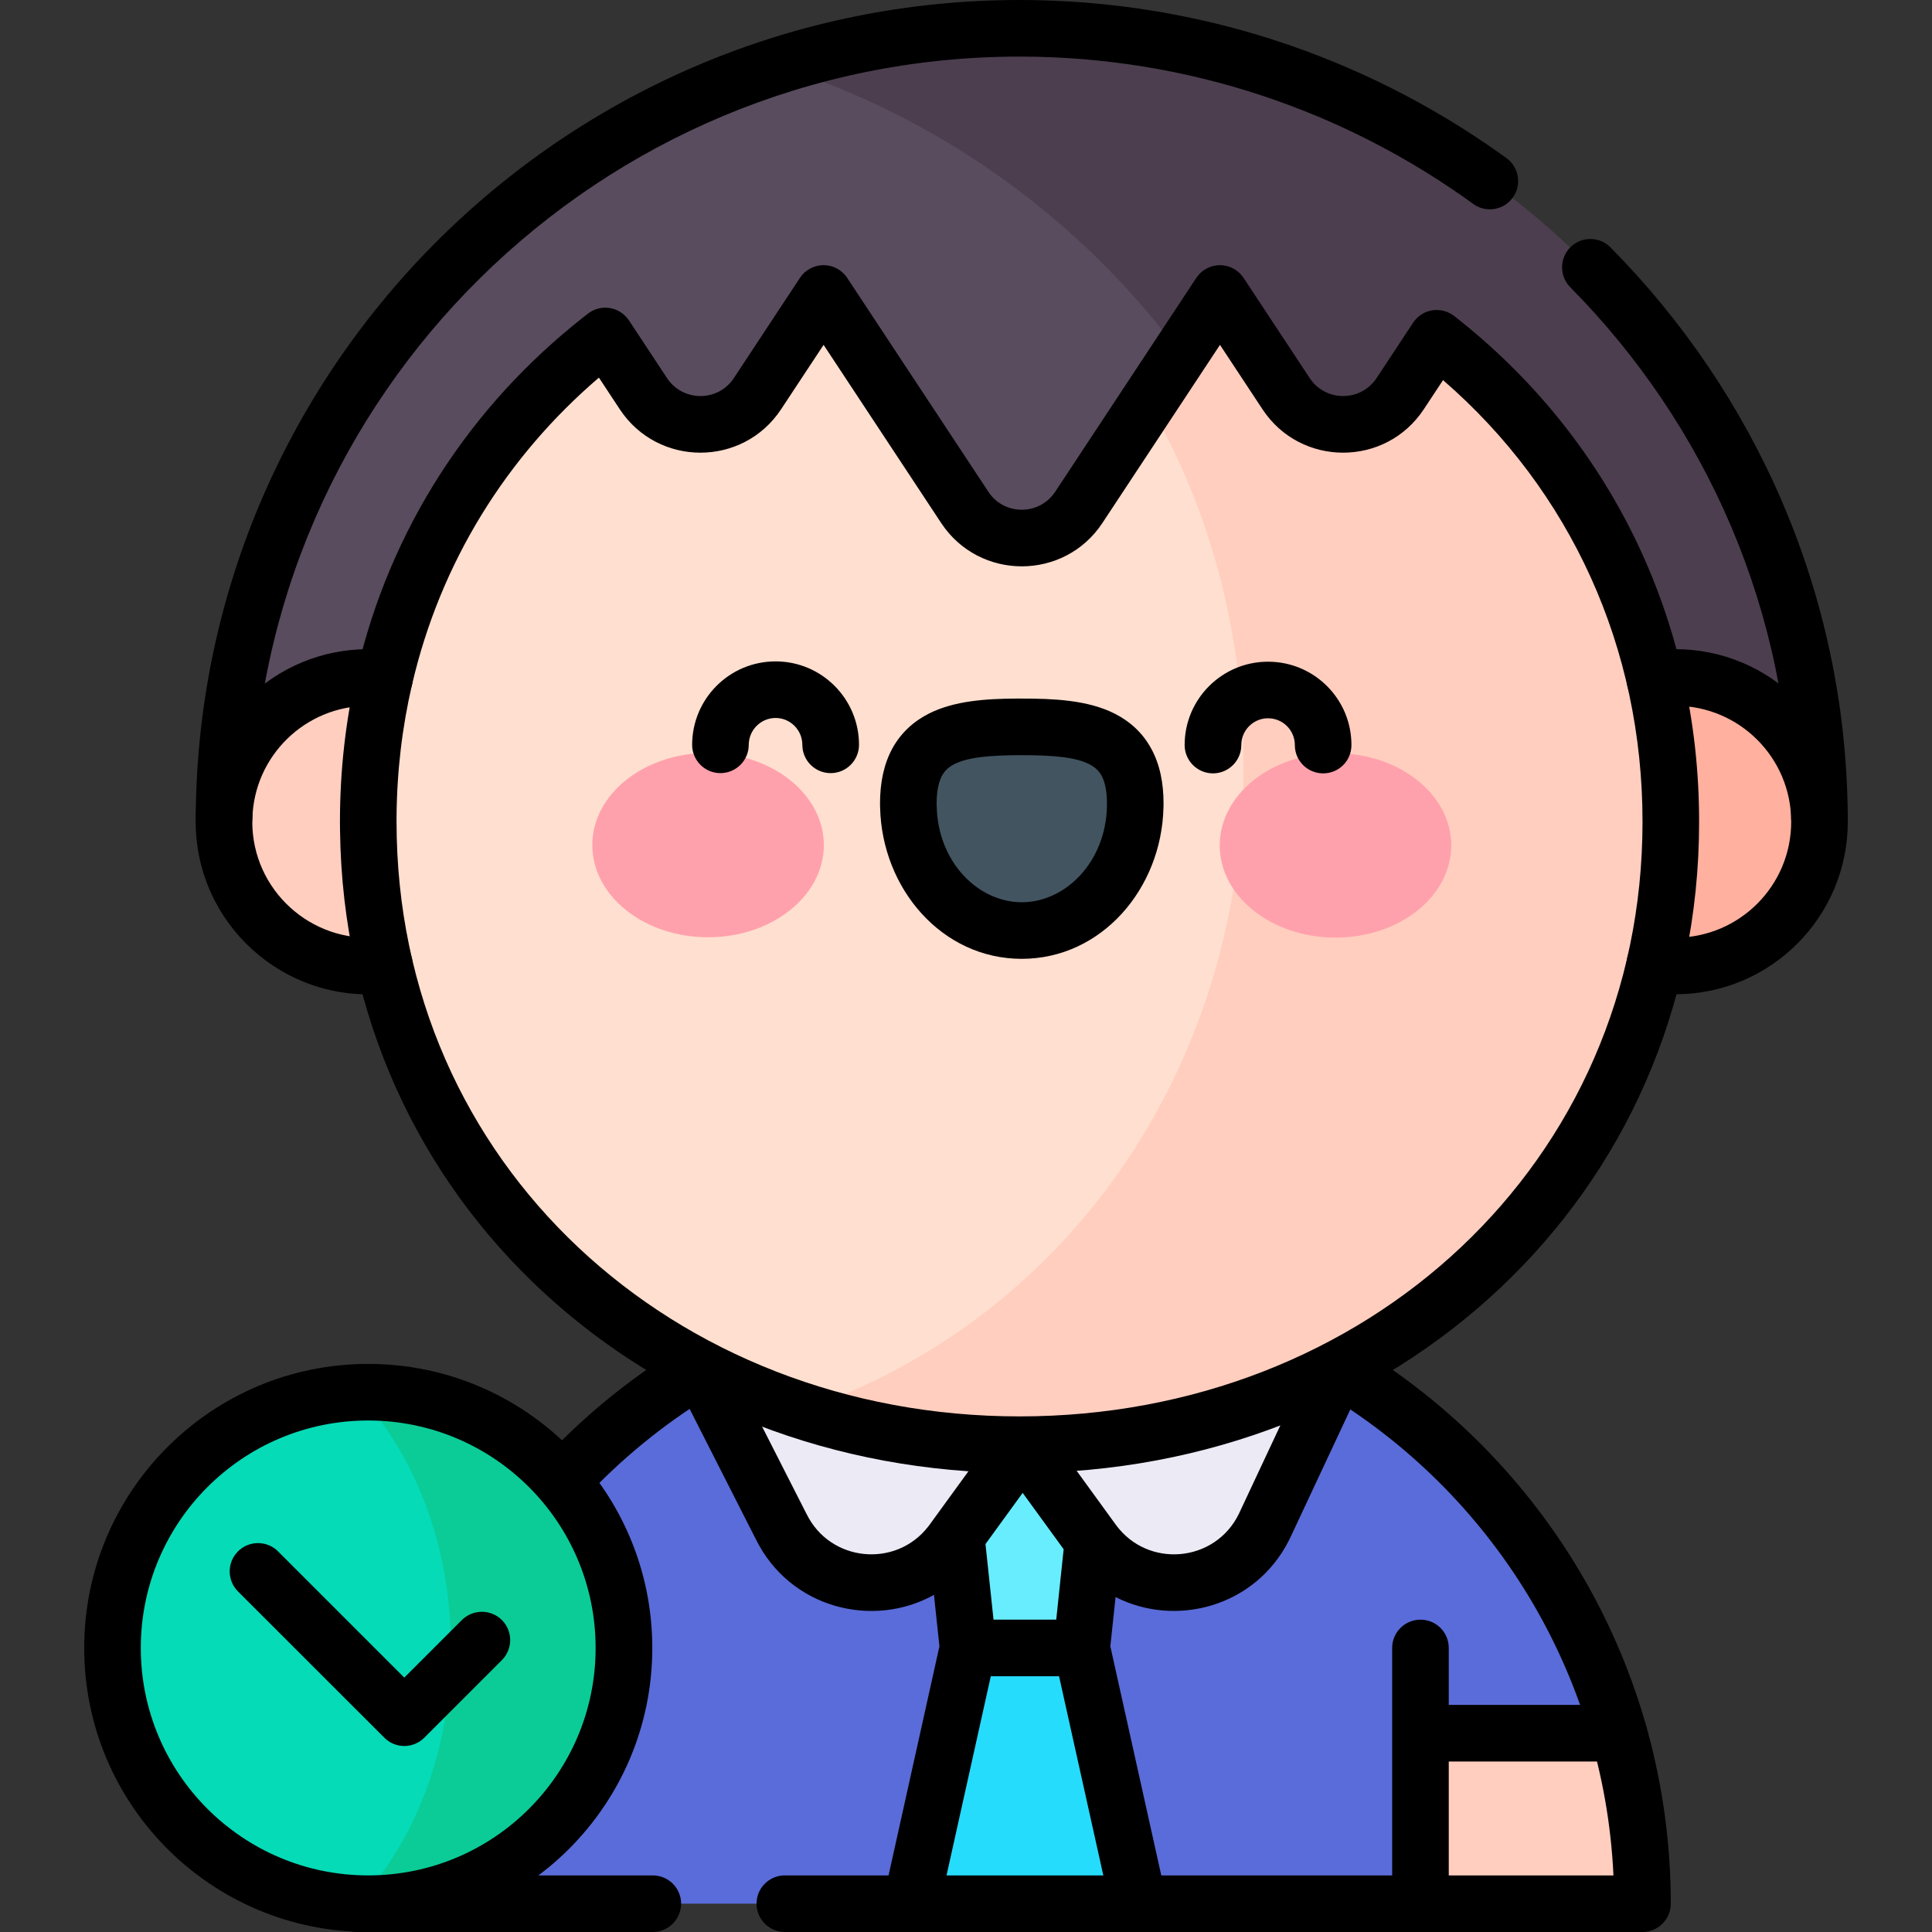 <svg width="24" height="24" viewBox="0 0 24 24" fill="none" xmlns="http://www.w3.org/2000/svg">
<rect x="0" y="0" width="24" height="24" fill="#333333" stroke="none"/>
<g clip-path="url(#clip0_4246_1915)">
<path d="M8.705 16.999C11.345 15.354 13.985 15.354 16.625 16.999C18.3 17.998 19.566 19.613 20.11 21.53L17.646 23.648H4.575L5.22 21.53C5.765 19.613 7.03 17.998 8.705 16.999Z" fill="#5A6CD9"/>
<path d="M17.646 21.531V23.649H20.403C20.403 22.915 20.301 22.204 20.11 21.531H17.646Z" fill="#FFCEBF"/>
<path d="M12.704 17.212L11.787 18.329L11.878 19.084L12.026 20.472C12.175 21.248 13.438 21.342 13.438 20.472L13.577 19.148C13.576 19.147 13.576 19.146 13.575 19.146L13.653 18.378L12.704 17.212Z" fill="#67EDFD"/>
<path d="M12.026 20.472L11.32 23.648H14.144L13.438 20.472H12.026Z" fill="#26DCFD"/>
<path d="M8.705 16.999L9.703 18.961C10.116 19.805 11.28 19.907 11.833 19.146L12.704 17.947C12.691 17.947 12.678 17.691 12.665 17.691C12.312 16.27 10.456 16.016 8.705 16.999Z" fill="#ECEAF5"/>
<path d="M12.704 17.946L13.575 19.146C13.576 19.146 13.576 19.147 13.577 19.148C14.13 19.907 15.293 19.805 15.705 18.961L16.625 16.999C15.026 15.953 13.198 16.714 12.704 17.946Z" fill="#ECEAF5"/>
<path d="M17.997 23.648V21.882H20.11C20.304 21.882 20.461 21.724 20.461 21.53C20.461 21.336 20.304 21.179 20.11 21.179H17.997V20.471C17.997 20.277 17.84 20.12 17.646 20.12C17.452 20.12 17.294 20.277 17.294 20.471V23.648C17.294 23.843 17.452 24 17.646 24C17.84 24 17.997 23.843 17.997 23.648ZM16.774 16.68C16.604 16.601 16.402 16.669 16.315 16.833L16.307 16.849L15.389 18.807C15.092 19.413 14.258 19.485 13.861 18.941C13.861 18.94 13.86 18.94 13.86 18.939C13.86 18.939 13.859 18.938 13.859 18.938L12.989 17.74L12.976 17.723C12.909 17.642 12.81 17.595 12.704 17.595C12.592 17.595 12.486 17.649 12.42 17.74L11.549 18.939L11.549 18.939L11.53 18.964C11.126 19.483 10.311 19.404 10.019 18.806L10.016 18.801L9.018 16.839C8.93 16.666 8.719 16.597 8.546 16.685C8.373 16.773 8.304 16.985 8.392 17.158L9.389 19.12C9.813 19.979 10.843 20.235 11.602 19.812L11.67 20.451L10.977 23.572L10.973 23.59C10.942 23.773 11.06 23.951 11.244 23.991C11.427 24.032 11.609 23.921 11.659 23.742L11.663 23.725L12.308 20.823H13.156L13.801 23.725C13.843 23.914 14.03 24.034 14.22 23.991C14.41 23.949 14.529 23.762 14.487 23.572L13.793 20.451L13.858 19.839C14.605 20.22 15.589 19.963 16.009 19.14L16.021 19.115C16.022 19.113 16.023 19.112 16.024 19.11L16.943 17.148L16.951 17.131C17.021 16.959 16.945 16.76 16.774 16.68ZM13.213 19.245L13.121 20.12H12.342L12.242 19.181L12.704 18.545L13.213 19.245ZM13.867 18.949C13.867 18.95 13.868 18.95 13.868 18.951C13.868 18.95 13.867 18.95 13.867 18.948C13.866 18.948 13.866 18.948 13.866 18.948C13.866 18.948 13.867 18.949 13.867 18.949Z" fill="black"/>
<path d="M16.805 16.697C16.639 16.597 16.423 16.652 16.323 16.818C16.224 16.985 16.278 17.201 16.445 17.3C18.533 18.547 19.925 20.77 20.043 23.297H9.75L9.732 23.297C9.546 23.307 9.398 23.46 9.398 23.648C9.398 23.836 9.546 23.99 9.732 23.999L9.75 24H20.403C20.597 24 20.755 23.842 20.755 23.648C20.755 20.723 19.196 18.124 16.805 16.697ZM4.434 23.297L4.416 23.297C4.23 23.307 4.082 23.46 4.082 23.648C4.082 23.836 4.23 23.99 4.416 23.999L4.434 24H8.109C8.303 24 8.461 23.842 8.461 23.648C8.461 23.454 8.303 23.297 8.109 23.297H4.434ZM9.007 16.818C8.911 16.657 8.705 16.601 8.541 16.688L8.525 16.697L8.462 16.734C7.819 17.126 7.234 17.606 6.723 18.159C6.591 18.302 6.6 18.524 6.743 18.656C6.885 18.788 7.108 18.779 7.239 18.636C7.706 18.131 8.241 17.693 8.828 17.335L8.885 17.3L8.901 17.291C9.055 17.188 9.103 16.98 9.007 16.818Z" fill="black"/>
<path d="M2.783 10.161C2.803 5.785 5.693 2.083 9.662 0.817C17.254 0.817 18.663 5.785 18.683 10.161C18.683 11.438 16.824 12.469 9.687 12.469C5.914 12.207 2.783 11.438 2.783 10.161Z" fill="#594C5E"/>
<path d="M16.59 10.162C16.57 5.786 13.644 2.083 9.662 0.818C10.609 0.515 11.618 0.352 12.665 0.352C18.093 0.352 22.577 4.74 22.602 10.162C22.602 12.097 15.406 12.867 9.687 12.47C13.459 12.208 16.59 11.438 16.59 10.162Z" fill="#4C3E4F"/>
<path d="M1.397 20.472C1.397 18.765 2.744 17.372 4.433 17.298C7.996 17.298 7.996 23.645 4.434 23.645C2.744 23.571 1.397 22.179 1.397 20.472Z" fill="#05DBB7"/>
<path d="M4.433 17.299C6.251 17.219 7.751 18.67 7.751 20.472C7.751 22.226 6.329 23.649 4.574 23.649C4.527 23.649 4.48 23.647 4.434 23.645C5.147 22.894 5.602 21.752 5.602 20.472C5.602 19.192 5.146 18.05 4.433 17.299Z" fill="#0BCC97"/>
<path d="M2.783 10.162C2.783 10.177 2.783 10.192 2.783 10.208C2.783 11.281 3.719 12.109 4.776 11.989C6.39 11.989 6.39 8.427 4.776 8.427C3.733 8.308 2.81 9.112 2.783 10.162Z" fill="#FFCEBF"/>
<path d="M20.556 8.434C18.686 8.435 18.687 11.982 20.556 11.982C21.622 12.138 22.603 11.309 22.603 10.208C22.603 9.216 21.799 8.416 20.811 8.416C20.679 8.416 20.6 8.43 20.556 8.434Z" fill="#FFB09E"/>
<path d="M7.261 4.382C7.396 4.268 7.601 4.297 7.698 4.445C7.962 4.826 8.004 4.957 8.181 5.094C8.555 5.386 9.127 5.318 9.41 4.89L9.984 4.019C10.101 3.842 10.361 3.842 10.477 4.019L11.985 6.302C12.32 6.811 13.066 6.811 13.401 6.302L14.261 5C19.554 5.256 19.907 18.33 9.958 17.522C6.83 16.504 4.575 13.74 4.575 10.208C4.575 7.883 5.563 5.81 7.261 4.382Z" fill="#FFDFCF"/>
<path d="M15.448 9.501C15.448 7.854 15.031 6.312 14.261 5L14.908 4.019C15.025 3.842 15.284 3.842 15.401 4.019L15.976 4.89C16.312 5.399 17.058 5.399 17.393 4.89L17.667 4.475C17.765 4.327 17.971 4.298 18.106 4.413C19.8 5.857 20.755 7.923 20.755 10.208C20.755 14.65 17.16 17.946 12.665 17.946C11.717 17.946 10.805 17.798 9.958 17.522C13.163 16.436 15.448 13.366 15.448 9.501Z" fill="#FFCEBF"/>
<path d="M7.358 10.498C7.358 11.13 8.001 11.643 8.795 11.643C9.589 11.644 10.233 11.131 10.234 10.499C10.234 9.867 9.59 9.354 8.796 9.353C8.002 9.353 7.358 9.865 7.358 10.498Z" fill="#FFA1AC"/>
<path d="M11.284 9.982C11.283 10.853 11.914 11.559 12.692 11.56C13.471 11.56 14.102 10.854 14.102 9.983C14.103 9.112 13.472 9.03 12.694 9.029C11.915 9.029 11.284 9.111 11.284 9.982Z" fill="#425460"/>
<path d="M15.152 10.502C15.151 11.134 15.795 11.647 16.589 11.647C17.384 11.648 18.027 11.136 18.028 10.503C18.028 9.87 17.385 9.357 16.591 9.357C15.796 9.356 15.152 9.869 15.152 10.502Z" fill="#FFA1AC"/>
<path d="M20.006 3.073C19.87 2.935 19.647 2.934 19.509 3.07C19.371 3.207 19.37 3.43 19.506 3.568C21.192 5.272 22.238 7.599 22.251 10.163L22.251 10.181C22.262 10.367 22.416 10.514 22.604 10.513C22.798 10.512 22.955 10.354 22.954 10.16L22.953 10.095C22.923 7.363 21.8 4.887 20.006 3.073ZM12.665 0C7.067 3.84153e-06 2.493 4.509 2.432 10.094L2.432 10.16L2.432 10.178C2.441 10.364 2.594 10.512 2.782 10.513C2.97 10.514 3.124 10.367 3.134 10.181L3.135 10.163L3.135 10.102C3.192 4.904 7.45 0.703 12.665 0.703C14.762 0.703 16.713 1.382 18.301 2.533L18.316 2.544C18.472 2.645 18.682 2.607 18.792 2.455C18.906 2.298 18.871 2.078 18.714 1.964L18.634 1.907C16.945 0.707 14.881 0 12.665 0Z" fill="black"/>
<path d="M3.134 10.208L3.135 10.173C3.135 10.172 3.135 10.171 3.135 10.171C3.154 9.392 3.792 8.768 4.575 8.768C4.63 8.768 4.683 8.771 4.736 8.777L4.754 8.778C4.939 8.79 5.103 8.654 5.125 8.467C5.147 8.274 5.009 8.1 4.816 8.078L4.786 8.075C4.716 8.068 4.646 8.064 4.575 8.064C3.41 8.064 2.462 8.993 2.432 10.151H2.432C2.431 10.172 2.431 10.193 2.431 10.208C2.431 11.48 3.532 12.467 4.786 12.341L4.815 12.338L4.833 12.335C5.017 12.305 5.146 12.136 5.125 11.949C5.104 11.762 4.939 11.626 4.754 11.638L4.736 11.639L4.696 11.643C3.863 11.716 3.134 11.056 3.134 10.208ZM22.954 10.208C22.954 9.021 21.993 8.064 20.811 8.064C20.708 8.064 20.606 8.072 20.505 8.087L20.487 8.09C20.305 8.126 20.181 8.299 20.209 8.485C20.237 8.678 20.415 8.81 20.607 8.782L20.632 8.779C20.69 8.771 20.75 8.768 20.811 8.768C21.605 8.768 22.251 9.411 22.251 10.208C22.251 11.004 21.606 11.648 20.811 11.648H20.811L20.785 11.648C20.726 11.647 20.666 11.642 20.607 11.634L20.589 11.632C20.404 11.614 20.236 11.745 20.208 11.931C20.18 12.123 20.313 12.301 20.506 12.329L20.544 12.335C20.632 12.346 20.721 12.352 20.811 12.351V12.351C20.811 12.351 20.811 12.351 20.811 12.351C20.811 12.351 20.811 12.351 20.811 12.351V12.351C21.995 12.351 22.954 11.391 22.954 10.208Z" fill="black"/>
<path d="M10.231 3.294C10.113 3.294 10.002 3.353 9.937 3.452L9.116 4.697H9.116C8.923 4.99 8.496 4.994 8.295 4.71L8.286 4.697L7.813 3.98L7.802 3.965C7.748 3.892 7.668 3.842 7.577 3.827C7.481 3.811 7.382 3.835 7.305 3.895L7.239 3.947C5.855 5.036 4.848 6.556 4.433 8.348H4.433C4.295 8.941 4.223 9.563 4.223 10.208L4.224 10.318C4.283 14.944 8.06 18.298 12.665 18.298C17.325 18.298 21.107 14.873 21.107 10.208C21.107 7.699 20.003 5.44 18.064 3.925L18.049 3.914C17.974 3.862 17.881 3.841 17.791 3.855C17.694 3.871 17.608 3.927 17.554 4.009L17.1 4.697H17.1C16.903 4.994 16.466 4.994 16.27 4.697L15.448 3.452L15.435 3.434C15.369 3.346 15.265 3.294 15.155 3.294C15.037 3.294 14.926 3.353 14.861 3.452L13.108 6.109L13.108 6.109L13.098 6.123C12.898 6.406 12.471 6.402 12.278 6.109L12.278 6.109L10.524 3.452L10.511 3.434C10.445 3.346 10.342 3.294 10.231 3.294ZM20.404 10.208C20.404 14.447 16.977 17.595 12.665 17.595C8.37 17.595 4.926 14.462 4.926 10.208V10.208L4.926 10.153C4.93 9.581 4.996 9.031 5.118 8.507L5.118 8.507C5.472 6.979 6.298 5.668 7.44 4.691L7.699 5.084L7.699 5.084C8.174 5.803 9.228 5.803 9.703 5.084L9.703 5.084L10.231 4.284L11.691 6.496L11.691 6.496C12.165 7.215 13.221 7.215 13.695 6.496V6.496L15.155 4.284L15.683 5.084L15.683 5.084C16.157 5.803 17.212 5.803 17.687 5.084V5.084L17.926 4.722C19.51 6.094 20.404 8.044 20.404 10.208Z" fill="black"/>
<path d="M12.694 8.678L12.622 8.678C12.26 8.68 11.857 8.703 11.538 8.865C11.355 8.958 11.196 9.097 11.086 9.296C10.979 9.492 10.932 9.723 10.932 9.981L10.933 10.03C10.955 11.037 11.699 11.911 12.692 11.911H12.692C13.685 11.911 14.43 11.039 14.453 10.031L14.454 9.983C14.454 9.724 14.408 9.494 14.3 9.298C14.191 9.098 14.032 8.959 13.849 8.866C13.509 8.693 13.074 8.678 12.694 8.678H12.694ZM12.694 9.381C13.092 9.381 13.361 9.407 13.531 9.493C13.603 9.53 13.65 9.575 13.684 9.635C13.719 9.7 13.751 9.806 13.751 9.983V9.983L13.751 10.017C13.735 10.714 13.232 11.208 12.693 11.208C12.153 11.208 11.651 10.713 11.636 10.015L11.635 9.982C11.635 9.805 11.668 9.699 11.703 9.634C11.736 9.574 11.783 9.529 11.856 9.492C12.025 9.406 12.295 9.381 12.694 9.381ZM15.42 9.255C15.42 9.077 15.56 8.932 15.735 8.923L15.752 8.923H15.753C15.937 8.923 16.085 9.072 16.085 9.256C16.085 9.45 16.242 9.607 16.436 9.607C16.631 9.608 16.788 9.451 16.788 9.256C16.789 8.684 16.325 8.22 15.753 8.22V8.22C15.753 8.22 15.753 8.22 15.753 8.22C15.753 8.22 15.753 8.22 15.753 8.22V8.22C15.181 8.219 14.716 8.683 14.716 9.255C14.716 9.449 14.874 9.607 15.068 9.607C15.262 9.607 15.42 9.449 15.42 9.255ZM10.671 9.253C10.671 8.681 10.207 8.216 9.635 8.216C9.062 8.216 8.599 8.679 8.598 9.252C8.598 9.446 8.755 9.604 8.949 9.604C9.143 9.604 9.301 9.447 9.301 9.253C9.302 9.068 9.451 8.919 9.635 8.919C9.818 8.919 9.967 9.069 9.967 9.253C9.967 9.447 10.125 9.604 10.319 9.604C10.513 9.604 10.67 9.447 10.671 9.253Z" fill="black"/>
<path d="M1.749 20.472C1.749 18.911 3.014 17.646 4.574 17.646C6.134 17.646 7.399 18.911 7.399 20.472C7.399 22.032 6.134 23.297 4.574 23.297C3.014 23.297 1.749 22.032 1.749 20.472ZM1.046 20.472C1.046 22.421 2.625 24 4.574 24C6.523 24 8.103 22.421 8.103 20.472C8.103 18.523 6.523 16.943 4.574 16.943C2.625 16.943 1.046 18.523 1.046 20.472Z" fill="black"/>
<path d="M3.441 19.259C3.303 19.135 3.089 19.139 2.956 19.272C2.819 19.409 2.819 19.632 2.956 19.769L4.774 21.586C4.911 21.724 5.133 21.724 5.271 21.586L6.235 20.622L5.737 20.125L5.022 20.84L3.454 19.272L3.441 19.259ZM6.235 20.125C6.097 19.988 5.875 19.988 5.737 20.125L6.235 20.622C6.372 20.485 6.372 20.262 6.235 20.125Z" fill="black"/>
</g>
<defs>
<clipPath id="clip0_4246_1915">
<rect width="24" height="24" fill="white" transform="matrix(-1 0 0 1 24 0)"/>
</clipPath>
</defs>
</svg>
